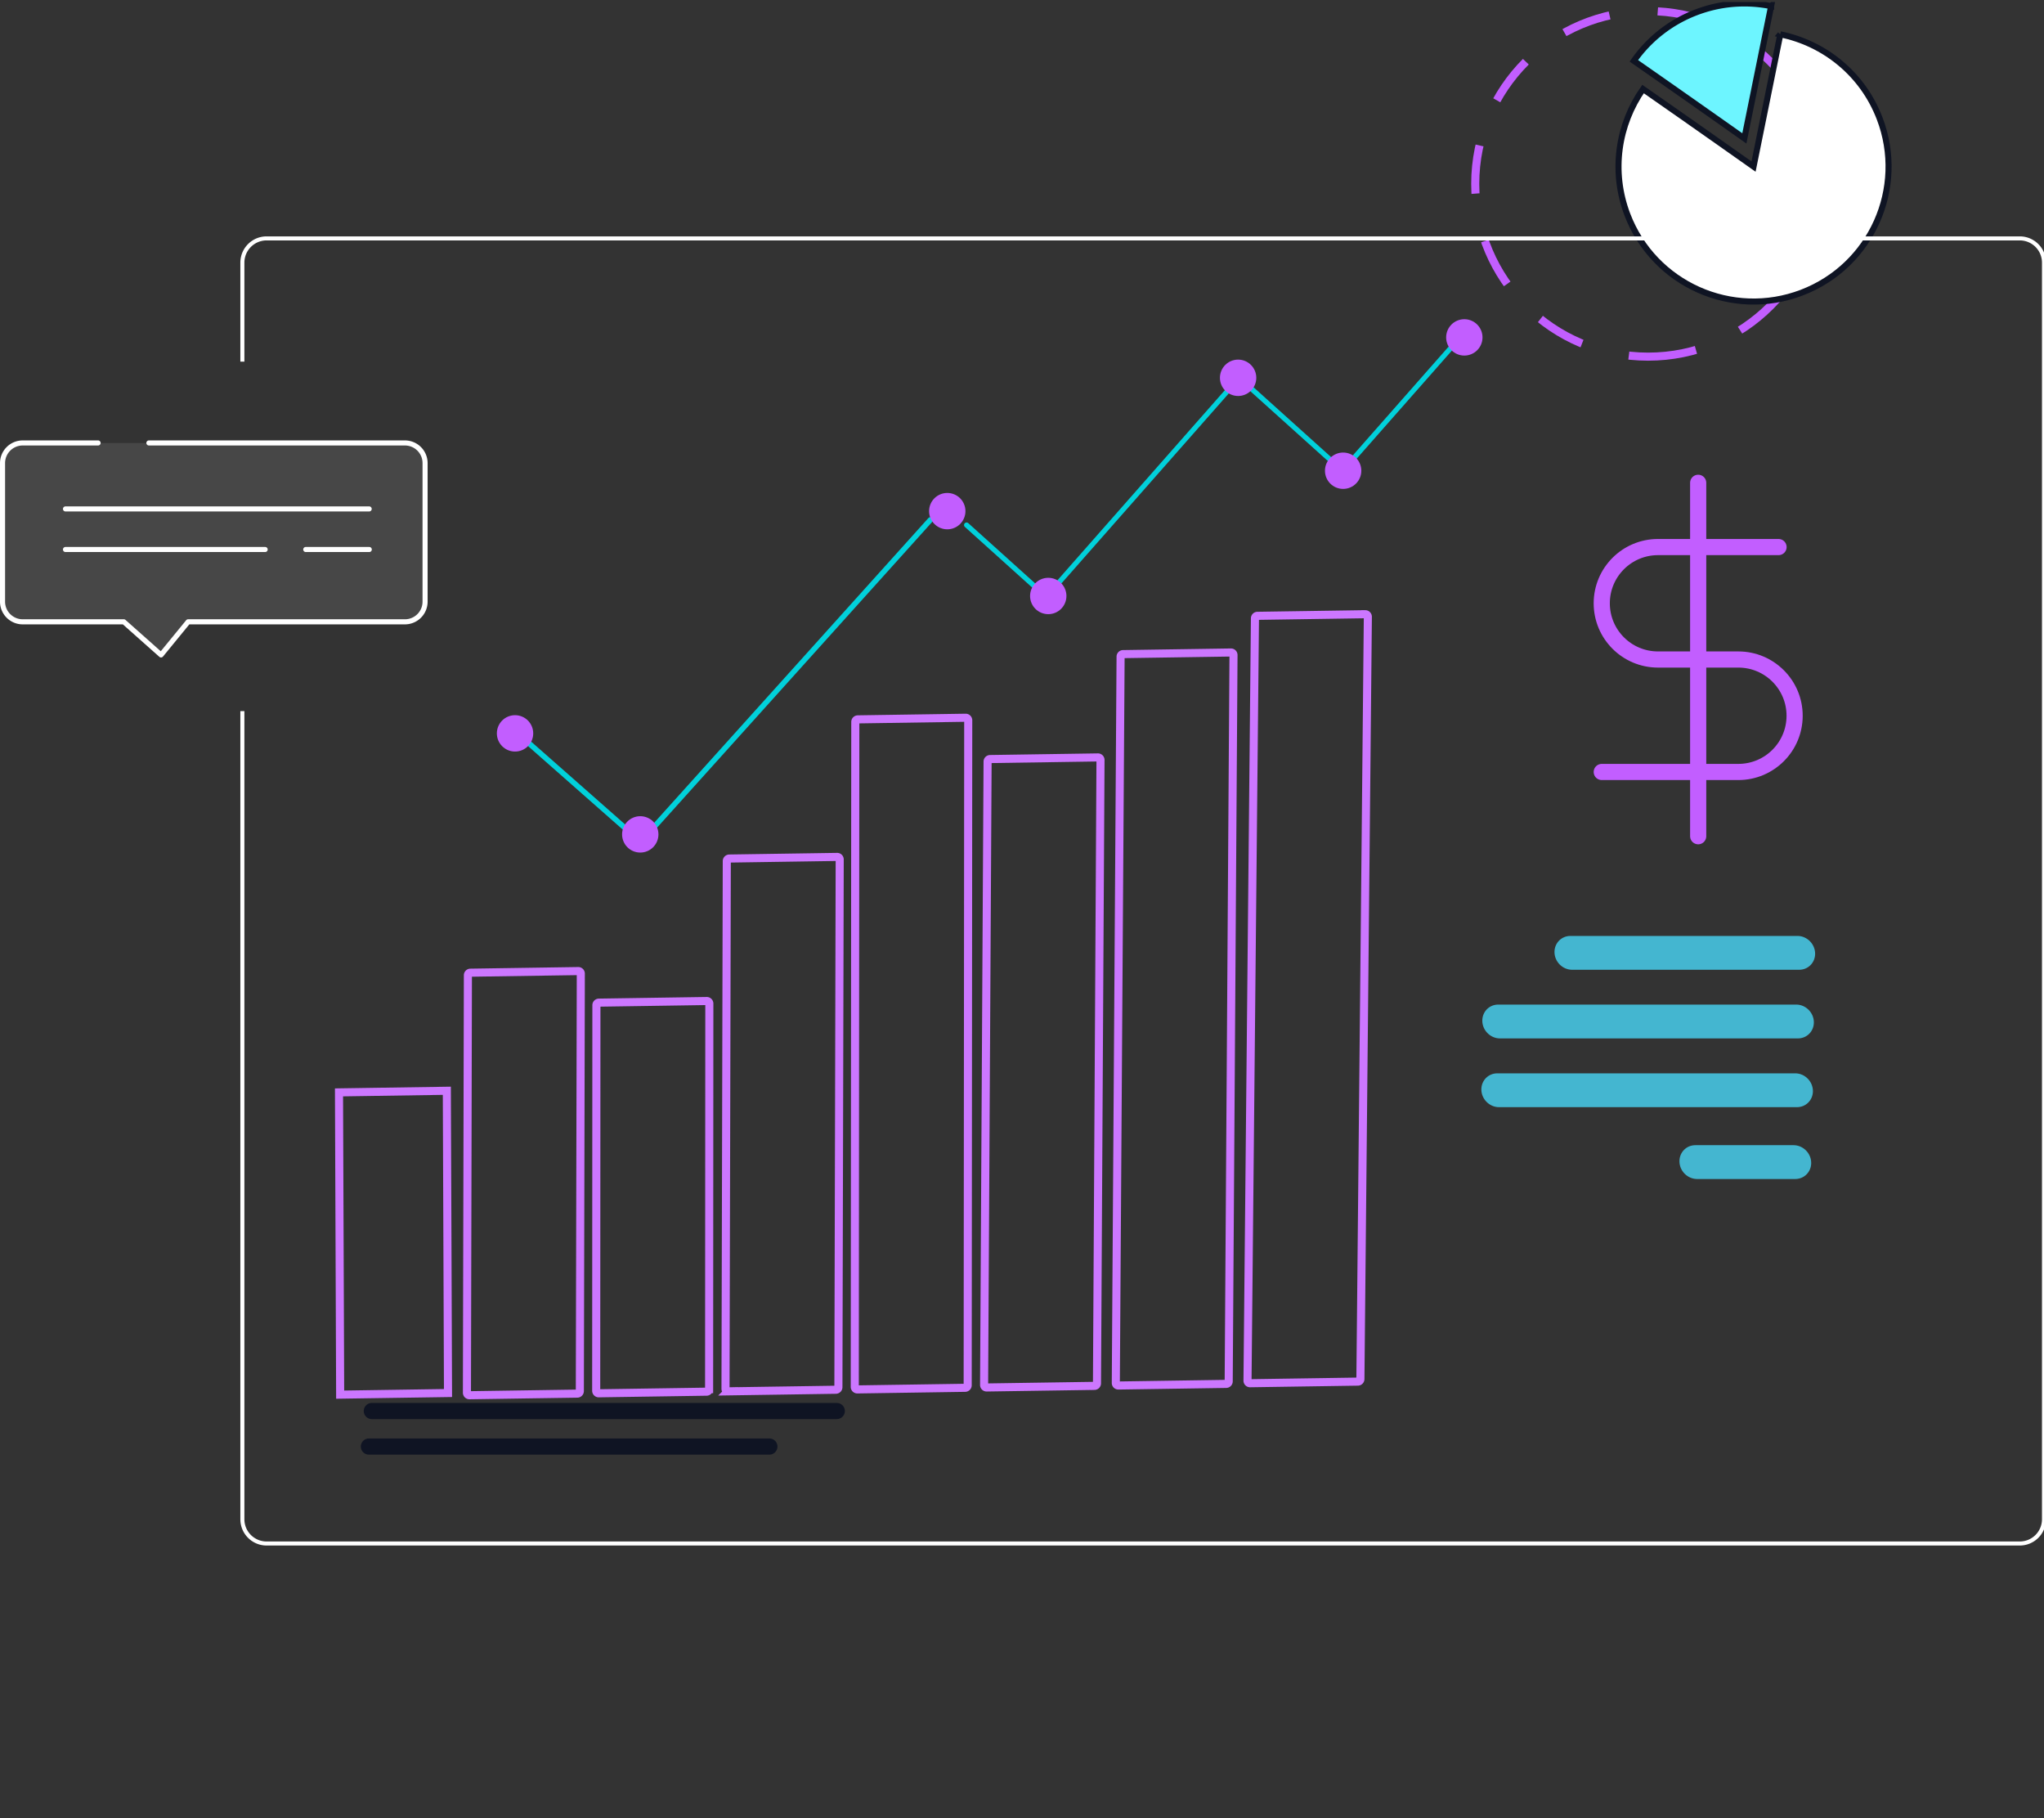 <?xml version="1.0" encoding="UTF-8"?>
<svg xmlns="http://www.w3.org/2000/svg" width="506" height="450" fill="none">
  <rect width="100%" height="100%" fill="#333333" stroke="none"/>
  <g clip-path="url(#a)">
    <path stroke="#C25EFF" stroke-dasharray="12 12" stroke-miterlimit="10" stroke-width="2" d="M407.993 88.267c23.633 0 42.792-19.145 42.792-42.76 0-23.617-19.159-42.762-42.792-42.762-23.634 0-42.793 19.145-42.793 42.761 0 23.616 19.159 42.761 42.793 42.761Z"></path>
    <path fill="#fff" stroke="#0F1423" stroke-miterlimit="10" stroke-width="1.5" d="m440.725 8.489-6.628 32.737s-14.936-10.557-27.355-19.191c-6.155 8.775-7.98 20.347-3.866 31.114 6.591 17.227 25.909 25.857 43.148 19.276 17.24-6.586 25.876-25.89 19.29-43.117-4.241-11.09-13.752-18.611-24.593-20.814l.004-.005Z"></path>
    <path fill="#6DF5FF" stroke="#0F1423" stroke-miterlimit="10" stroke-width="1.5" d="M438.446 1.52a33.296 33.296 0 0 0-18.555 1.539 33.234 33.234 0 0 0-15.423 12.002c12.413 8.634 27.355 19.191 27.355 19.191l6.628-32.737-.005.005Z"></path>
    <path stroke="#fff" d="M60 89.5V65a6 6 0 0 1 6-6h434a6 6 0 0 1 6 6v311a6 6 0 0 1-6 6H66a6 6 0 0 1-6-6V176"></path>
    <path fill="#44B6D0" d="M445.397 240.008h-56.208c-2.387 0-4.386-2.021-4.372-4.425.014-2.217 1.746-3.948 3.946-3.948h56.208c2.387 0 4.386 2.021 4.372 4.425-.014 2.217-1.746 3.948-3.946 3.948ZM444.423 291.791h-24.298c-2.387 0-4.386-2.02-4.372-4.425.014-2.217 1.746-3.947 3.946-3.947h24.298c2.387 0 4.386 2.02 4.372 4.425-.014 2.217-1.746 3.947-3.946 3.947ZM445.083 256.996h-73.761c-2.387 0-4.386-2.021-4.372-4.425.014-2.217 1.746-3.948 3.946-3.948h73.761c2.387 0 4.386 2.021 4.372 4.425-.014 2.217-1.746 3.948-3.946 3.948ZM444.849 274.012h-73.761c-2.387 0-4.386-2.02-4.372-4.424.014-2.217 1.746-3.948 3.946-3.948h73.761c2.387 0 4.386 2.021 4.372 4.425-.014 2.217-1.746 3.947-3.946 3.947Z"></path>
    <path stroke="#C7F" stroke-miterlimit="10" stroke-width="2" d="m110.906 344.758-.288-74.805-26.697.4.288 74.805 26.697-.4ZM142.919 344.905l-26.692.4a.62.62 0 0 1-.636-.627l.239-103.32c0-.342.276-.622.618-.627l26.697-.4a.62.62 0 0 1 .636.626l-.239 103.321a.628.628 0 0 1-.618.627h-.005ZM174.923 344.425l-26.692.4a.629.629 0 0 1-.641-.626l.053-95.431c0-.342.277-.622.618-.627l26.697-.4a.629.629 0 0 1 .641.626l-.058 95.431a.627.627 0 0 1-.618.627ZM206.932 343.946l-26.692.4a.624.624 0 0 1-.637-.627l.317-130.613c0-.342.277-.622.618-.627l26.697-.4a.62.62 0 0 1 .637.627l-.322 130.613a.63.63 0 0 1-.618.627ZM238.936 343.466l-26.692.4a.632.632 0 0 1-.641-.627l.131-164.577a.629.629 0 0 1 .618-.627l26.696-.4a.63.63 0 0 1 .642.627l-.136 164.577a.63.63 0 0 1-.618.627ZM270.945 342.986l-26.692.4a.642.642 0 0 1-.452-.18.633.633 0 0 1-.185-.451l.866-154.278a.626.626 0 0 1 .618-.622l26.696-.4a.638.638 0 0 1 .452.18c.119.12.187.283.185.451l-.87 154.278a.633.633 0 0 1-.618.627v-.005ZM303.552 342.497l-26.691.4a.642.642 0 0 1-.453-.18.636.636 0 0 1-.184-.451l1.181-179.759a.628.628 0 0 1 .618-.622l26.697-.4a.642.642 0 0 1 .452.181.63.63 0 0 1 .185.451l-1.187 179.758a.626.626 0 0 1-.618.622ZM336.155 341.934l-26.692.4a.63.63 0 0 1-.637-.636l1.839-188.666a.626.626 0 0 1 .618-.622l26.697-.401a.634.634 0 0 1 .636.636l-1.843 188.666a.63.63 0 0 1-.618.623Z"></path>
    <path fill="#01D1DB" d="M259.01 148.335a.623.623 0 0 1-.421-.164l-19.725-17.76a.629.629 0 1 1 .842-.936l19.253 17.335 47.337-53.734a.627.627 0 0 1 .436-.21.64.64 0 0 1 .458.158l25.122 22.615 30.29-34.383a.625.625 0 0 1 .885-.056c.262.229.285.626.056.884l-30.711 34.86a.637.637 0 0 1-.894.052l-25.122-22.615-47.338 53.734a.622.622 0 0 1-.435.21h-.037l.004.01ZM158.611 209a.672.672 0 0 1-.454-.173l-29.932-26.372a.653.653 0 0 1-.051-.937.689.689 0 0 1 .958-.049l29.423 25.924 71.262-79.168a.683.683 0 0 1 .953-.059c.282.241.307.66.06.931l-71.715 79.671a.681.681 0 0 1-.469.222h-.04l.005.01Z"></path>
    <circle cx="127.5" cy="181.5" r="4.5" fill="#C25EFF"></circle>
    <circle cx="259.5" cy="147.5" r="4.5" fill="#C25EFF"></circle>
    <circle cx="306.5" cy="93.5" r="4.5" fill="#C25EFF"></circle>
    <circle cx="332.5" cy="116.5" r="4.5" fill="#C25EFF"></circle>
    <circle cx="362.5" cy="83.5" r="4.5" fill="#C25EFF"></circle>
    <circle cx="158.5" cy="206.5" r="4.5" fill="#C25EFF"></circle>
    <circle cx="234.5" cy="126.5" r="4.5" fill="#C25EFF"></circle>
    <path fill="#fff" fill-opacity=".1" d="M100.236 109.631a4.986 4.986 0 0 1 4.99 4.986v34.3a4.986 4.986 0 0 1-4.99 4.986H45.727l-5.865 7.353-9.216-7.353H5.617a4.986 4.986 0 0 1-4.99-4.986v-34.3a4.986 4.986 0 0 1 4.99-4.986h94.624-.005Z"></path>
    <path fill="#fff" d="M39.867 162.716a.618.618 0 0 1-.417-.16l-9.039-8.031H5.617A5.62 5.62 0 0 1 0 148.912v-34.299A5.62 5.62 0 0 1 5.617 109h18.667a.627.627 0 0 1 0 1.254H5.617a4.36 4.36 0 0 0-4.358 4.354v34.3a4.36 4.36 0 0 0 4.358 4.354H30.65c.155 0 .305.057.417.159l8.73 7.756 6.29-7.685c.122-.145.3-.23.487-.23h53.671a4.36 4.36 0 0 0 4.358-4.354v-34.3a4.36 4.36 0 0 0-4.358-4.354H36.862a.627.627 0 0 1 0-1.254h63.378a5.619 5.619 0 0 1 5.617 5.613v34.299a5.619 5.619 0 0 1-5.617 5.613H46.87l-6.516 7.961a.637.637 0 0 1-.436.23h-.051Z"></path>
    <path fill="#fff" d="M91.417 126.582H16.215a.626.626 0 1 1 0-1.253h75.202a.627.627 0 0 1 0 1.253ZM91.417 136.625H75.694a.627.627 0 0 1 0-1.254h15.723a.627.627 0 0 1 0 1.254ZM65.644 136.625h-49.43a.627.627 0 0 1 0-1.254H65.64a.627.627 0 0 1 0 1.254h.004Z"></path>
    <path stroke="#C25EFF" stroke-linecap="round" stroke-linejoin="round" stroke-width="4" d="M420.392 119.489v87.468M440.285 135.392h-29.84c-7.691 0-13.925 6.231-13.925 13.916 0 7.685 6.234 13.915 13.925 13.915h19.894c7.69 0 13.925 6.23 13.925 13.915 0 7.685-6.235 13.916-13.925 13.916H396.52"></path>
    <path stroke="#0F1423" stroke-linecap="round" stroke-linejoin="round" stroke-width="4" d="M92.044 349.211h115.103M91.319 358.005h99.145"></path>
  </g>
  <defs>
    <clipPath id="a">
      <path fill="#fff" d="M0 .5h506v449H0z"></path>
    </clipPath>
  </defs>
</svg>
